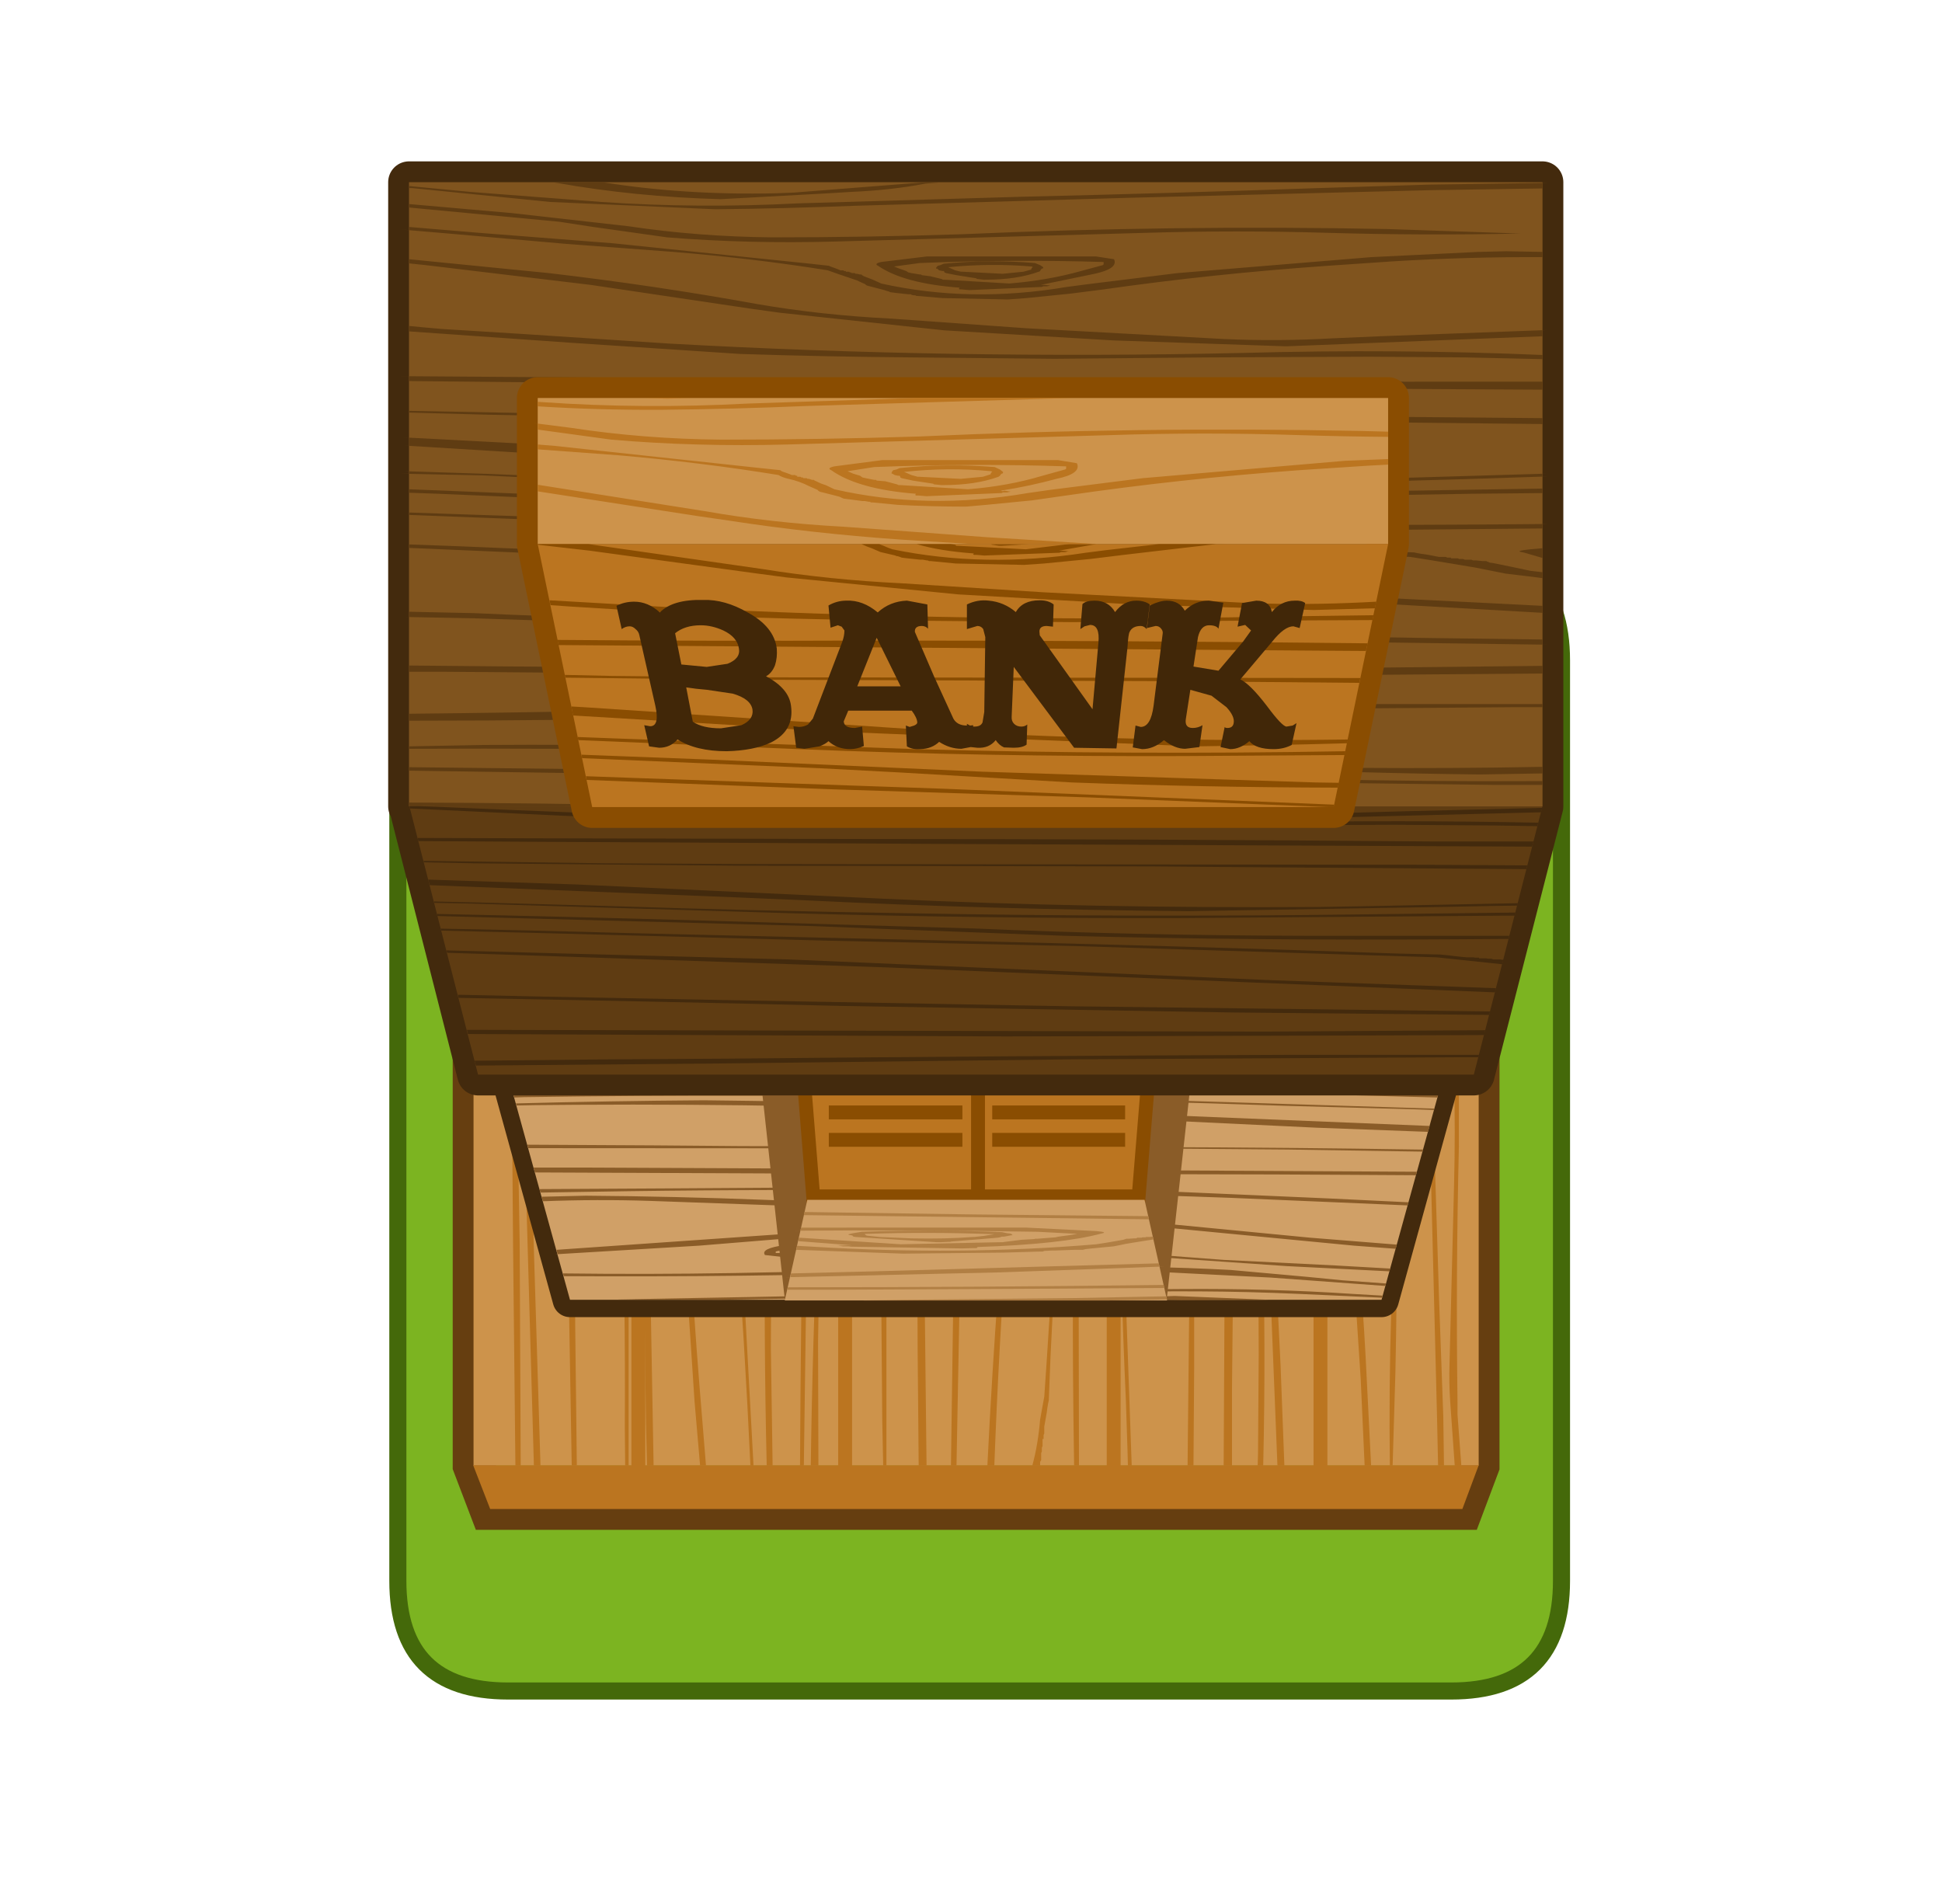<?xml version="1.0" encoding="UTF-8" standalone="no"?>
<svg
   height="135.55px"
   width="138.25px"
   version="1.1"
   id="svg123557"
   sodipodi:docname="replicated Bank BTDB Flash.svg"
   inkscape:version="1.2 (dc2aedaf03, 2022-05-15)"
   xmlns:inkscape="http://www.inkscape.org/namespaces/inkscape"
   xmlns:sodipodi="http://sodipodi.sourceforge.net/DTD/sodipodi-0.dtd"
   xmlns="http://www.w3.org/2000/svg"
   xmlns:svg="http://www.w3.org/2000/svg">
  <defs
     id="defs123561" />
  <sodipodi:namedview
     id="namedview123559"
     pagecolor="#ffffff"
     bordercolor="#000000"
     borderopacity="0.25"
     inkscape:showpageshadow="2"
     inkscape:pageopacity="0.0"
     inkscape:pagecheckerboard="0"
     inkscape:deskcolor="#d1d1d1"
     showgrid="false"
     inkscape:zoom="3.0874215"
     inkscape:cx="70.609082"
     inkscape:cy="63.807289"
     inkscape:window-width="1920"
     inkscape:window-height="1017"
     inkscape:window-x="-8"
     inkscape:window-y="-8"
     inkscape:window-maximized="1"
     inkscape:current-layer="svg123557" />
  <g
     transform="matrix(0.608,0,0,0.608,69.94,75.538)"
     id="g123555">
    <path
       d="m 25.65,17.95 q -2.15,0 -3.7,-0.7 -1.55,-0.7 -1.55,-1.7 0,-1 1.55,-1.7 1.55,-0.7 3.7,-0.7 2.15,0 3.7,0.7 1.55,0.7 1.55,1.7 0,1 -1.55,1.7 -1.55,0.7 -3.7,0.7 m -65.25,5.1 q 0,-1.6 2.5,-2.75 2.5,-1.15 6,-1.15 3.5,0 6,1.15 2.5,1.15 2.5,2.75 0,1.6 -2.5,2.75 -2.5,1.15 -6,1.15 -3.5,0 -6,-1.15 -2.5,-1.15 -2.5,-2.75"
       fill="#432a0d"
       fill-rule="evenodd"
       stroke="none"
       id="path123543" />
    <path
       d="m 25.65,17.95 q -2.15,0 -3.7,-0.7 -1.55,-0.7 -1.55,-1.7 0,-1 1.55,-1.7 1.55,-0.7 3.7,-0.7 2.15,0 3.7,0.7 1.55,0.7 1.55,1.7 0,1 -1.55,1.7 -1.55,0.7 -3.7,0.7 m -65.25,5.1 q 0,-1.6 2.5,-2.75 2.5,-1.15 6,-1.15 3.5,0 6,1.15 2.5,1.15 2.5,2.75 0,1.6 -2.5,2.75 -2.5,1.15 -6,1.15 -3.5,0 -6,-1.15 -2.5,-1.15 -2.5,-2.75 z"
       fill="none"
       stroke="#694112"
       stroke-linecap="round"
       stroke-linejoin="round"
       stroke-width="2"
       id="path123545" />
    <path
       d="m 29.15,18.7 q -1.55,0.7 -3.7,0.7 -2.15,0 -3.7,-0.7 Q 20.2,18 20.2,17 q 0,-1 1.55,-1.7 1.55,-0.7 3.7,-0.7 2.15,0 3.7,0.7 1.55,0.7 1.55,1.7 0,1 -1.55,1.7 m -54.45,8.55 q -2.5,1.15 -6,1.15 -3.5,0 -6,-1.15 -2.5,-1.15 -2.5,-2.75 0,-1.6 2.5,-2.75 2.5,-1.15 6,-1.15 3.5,0 6,1.15 2.5,1.15 2.5,2.75 0,1.6 -2.5,2.75"
       fill="#432a0d"
       fill-rule="evenodd"
       stroke="none"
       id="path123547" />
    <path
       d="m 29.15,18.7 q -1.55,0.7 -3.7,0.7 -2.15,0 -3.7,-0.7 Q 20.2,18 20.2,17 q 0,-1 1.55,-1.7 1.55,-0.7 3.7,-0.7 2.15,0 3.7,0.7 1.55,0.7 1.55,1.7 0,1 -1.55,1.7 m -54.45,8.55 q -2.5,1.15 -6,1.15 -3.5,0 -6,-1.15 -2.5,-1.15 -2.5,-2.75 0,-1.6 2.5,-2.75 2.5,-1.15 6,-1.15 3.5,0 6,1.15 2.5,1.15 2.5,2.75 0,1.6 -2.5,2.75 z"
       fill="none"
       stroke="#694112"
       stroke-linecap="round"
       stroke-linejoin="round"
       stroke-width="2"
       id="path123549" />
    <path
       d="m -68.45,-46.9 q 0,-12.9 12.9,-12.9 H 54.9 q 12.9,0 12.9,12.9 V 60.85 q 0,12.9 -12.9,12.9 H -55.55 q -12.9,0 -12.9,-12.9 V -46.9"
       fill="#7cb421"
       fill-rule="evenodd"
       stroke="none"
       id="path123551" />
    <path
       d="M -68.45,-46.9 V 60.85 q 0,12.9 12.9,12.9 H 54.9 q 12.9,0 12.9,-12.9 V -46.9 q 0,-12.9 -12.9,-12.9 H -55.55 q -12.9,0 -12.9,12.9 z"
       fill="none"
       stroke="#44690a"
       stroke-linecap="round"
       stroke-linejoin="round"
       stroke-width="2"
       id="path123553" />
  </g>
  <g
     transform="matrix(0.494,0,0,0.494,69.476,54.663)"
     id="g123089">
    <path
       d="M 72.45,100.55 70.1,106.8 H -70 l -2.4,-6.3 V 44.75 H 72.45 Z"
       fill="none"
       stroke="#663e10"
       stroke-linecap="square"
       stroke-linejoin="miter-clip"
       stroke-miterlimit="3"
       stroke-width="6"
       id="path123031" />
    <path
       d="M 72.45,100.55 H -72.4 V 44.75 H 72.45 v 55.8"
       fill="#cd934b"
       fill-rule="evenodd"
       stroke="none"
       id="path123033" />
    <path
       d="m 43.25,46 0.1,-1.25 h 1.05 q -0.55,8.9 -0.95,17.9 -0.35,8 0.1,16.3 l 0.35,7.1 0.55,14.5 h -1 L 42.3,71.9 Q 42.45,58.8 43.25,46 m 9.05,-1.25 1.35,10.85 q 1.7,14.3 2.5,29.1 l 0.8,15.85 h -0.9 v 0.75 L 55.45,88.1 54.8,78.15 q -1.25,-17.1 -3.6,-33.4 h 1.1 m 8.1,0 q 0.5,21.15 0.05,42.35 l -0.4,13.45 h -0.4 q -0.15,-11.1 0.2,-22.3 0.45,-13.8 0,-27.4 l -0.15,-6.1 h 0.7 m -4.2,0 -0.4,1.35 Q 54.7,46.6 54,44.75 h 2.2 m 9.55,0 1,32.05 0.6,16.65 0.1,7.1 H 66.6 l -0.15,-6.9 -1.15,-45.4 -0.1,-3.5 h 0.55 m 3.85,0 v 9.75 q -0.45,18.45 -0.2,36.9 v 1.8 l 0.55,7.35 H 69 L 68.35,91.4 q -0.2,-2.85 -0.1,-5.65 l 0.65,-25.6 q 0.2,-7.75 0,-15.4 h 0.7 m -64.15,0 H 6.3 L 4.5,66.95 Q 3.3,83.2 2.65,100.55 h -1 Q 2.3,87.35 3.25,74.5 l 0.7,-9.95 1.6,-21.5 -0.1,1.7 m 7.3,0 -2,40.05 -0.25,6.35 -0.1,0.45 -0.1,0.6 -0.1,0.75 -0.25,1.4 -0.1,0.55 v 1 l -0.1,0.25 V 96.7 H 9.6 v 1.05 l -0.1,0.2 v 0.55 l -0.1,0.25 v 1 L 9.25,100 v 0.45 0.1 h -1.1 v -0.1 q 0.8,-2.95 1.1,-6.55 l 0.6,-3.3 q 1.55,-21.95 2.4,-45.85 h 0.5 m 2.65,0 q -0.5,13.4 -0.6,27.4 l 0.05,28.4 h -0.7 l -0.1,-7.1 q -0.3,-25 0.5,-48.7 h 0.85 m 4.2,0 q -0.15,17.9 0.3,36.1 l 0.35,19.7 H 19.6 l -0.05,-0.8 Q 19.1,76.45 19,53 v -8.25 h 0.6 m 17.75,0 -0.45,44.85 v 1.55 9.4 H 35.7 L 35.85,71.9 36.1,44.75 h 1.25 m -5.85,0 -0.05,34.05 v 7.6 l -0.1,14.15 H 30.5 L 30.9,61.85 31,49.5 31.05,44.75 h 0.45 m -9.7,0 Q 21.45,58.7 21.6,73.3 l 0.1,6 0.75,21.25 H 21.9 L 21.85,98.5 21.6,90.95 q -0.8,-17.65 -1,-36.1 l 0.2,-10.1 h 1 m -55.75,3.75 -1,-3.75 h 1.85 l -0.3,2.6 q -0.25,2.6 -0.55,1.15 m -3.85,-2.15 -0.15,-0.7 -0.1,-0.65 v -0.25 h 1 l 0.25,2.6 0.55,2.85 0.7,3.05 0.1,0.45 0.1,0.2 v 0.6 q 0.15,0.45 0.15,1 v 0.55 l 0.1,0.25 v 0.9 l 0.1,0.25 V 58 l 0.15,0.2 v 1.05 h 0.1 v 0.55 l 0.1,0.25 v 1 l 0.1,0.45 0.25,1.6 0.1,0.65 0.1,0.45 0.15,0.6 0.3,6.35 1.6,29.4 h -0.45 q -0.85,-18.25 -2.15,-35.3 l -0.55,-3.2 q -0.35,-3.6 -1.15,-6.55 l -0.35,-1.8 -0.2,-1 q -0.25,-0.25 -0.35,-1.6 l -0.55,-4.75 m 78.45,52.5 0.1,-14.35 -0.1,-24.15 -0.2,-15.6 h 0.6 L 41.3,65.7 q 0.5,17.6 0.1,34.85 h -0.8 l 0.05,-1.7 m -62.15,-54.1 -1.15,31.8 -0.1,6.1 0.05,17.9 h -1.1 q 0.25,-18.1 1.05,-35.55 l 0.2,-7.55 0.45,-12.7 h 0.6 m -2.45,0 -0.5,30.45 -0.35,25.35 h -0.55 q 0.1,-22.25 0.55,-44.25 l 0.15,-11.55 h 0.7 m -5.45,0 -0.15,38.95 0.25,16.85 h -0.85 q -0.45,-18.6 -0.2,-38.05 l 0.25,-17.75 h 0.7 m 16.3,0 0.2,24.8 v 7.6 23.4 h -0.45 v 0.75 L -13.5,94 -13.9,44.75 h 0.8 m 11.35,0 -1.05,55.8 H -3.6 L -3.05,61.4 -2.7,44.75 h 0.95 m -5.75,0 V 64.8 66.25 L -7.1,102 v -1.45 H -8.25 L -8.4,83.9 -8.55,44.75 h 1.05 m -58.65,0 0.4,23.65 0.15,32.15 h -0.75 V 102 L -66.7,69.1 -66.9,44.75 h 0.75 m 2.35,0 0.05,19 v 4.1 l 1,32.7 h -0.95 l -1.05,-36.8 Q -65,57.45 -64.85,51.1 l 0.1,-6.35 h 0.95 m 5.4,0 0.45,21.3 0.2,13.35 v 0.8 l 0.25,21.45 -0.05,-1.1 h -0.7 L -58.75,71.6 -59,57.45 l -0.1,-0.7 -0.15,-12 h 0.85 m 10.95,0 1,55.8 h -0.95 l -0.15,-6.1 -0.65,-49.7 h 0.75 m 5.2,0 q 0.7,23 2.4,44.15 l 0.95,11.65 h -0.85 l -0.8,-9.25 -0.65,-9.85 q -1.3,-18 -2.15,-36.7 h 1.1 m -8.3,0 0.3,13.7 0.2,18.1 v 24 h -0.5 L -50.6,95 q 0.1,-18.1 -0.45,-36 L -51.4,44.75 h 0.85"
       fill="#bb7520"
       fill-rule="evenodd"
       stroke="none"
       id="path123035" />
    <path
       d="m 19.85,30.9 v 72.8 m 29.8,-73.55 v 73.55 m -98.3,-70.25 v 70.25 m 29.8,-74.65 v 74.65"
       fill="none"
       stroke="#bb7520"
       stroke-linecap="square"
       stroke-linejoin="miter-clip"
       stroke-miterlimit="3"
       stroke-width="2"
       id="path123037" />
    <path
       d="M -76,13.3 H 75.95 L 58.45,76.65 H -58.5 Z"
       fill="none"
       stroke="#432a0d"
       stroke-linecap="round"
       stroke-linejoin="round"
       stroke-width="5"
       id="path123039" />
    <path
       d="M -76,13.3 H 75.95 L 58.45,76.65 H -58.5 L -76,13.3"
       fill="#d0a067"
       fill-rule="evenodd"
       stroke="none"
       id="path123041" />
    <path
       d="m 73.95,20.5 -59.1,-0.45 -74.35,-0.7 -14.85,-0.15 -0.1,-0.35 -1.3,-0.05 q 17.65,0.1 35.15,0.35 l 91.35,0.75 23.3,0.25 -0.1,0.35 M 74.9,17.05 Q 35.05,16.95 -4.85,16.4 -36.5,16.05 -68,16.1 l -8.2,0.1 1,-0.05 -0.15,-0.5 Q -61.3,15.5 -46.8,15.6 L 56.3,16.55 75,16.7 74.9,17.05 M 73.4,22.6 64.35,22.65 36.8,22.6 -3,21.85 -60.85,20.5 l -6.1,-0.1 h -7.1 l -0.1,-0.5 24.85,0.5 7.55,0.15 24.8,0.8 5.65,0.15 12.35,0.15 29.75,0.5 42.65,0.15 -0.05,0.3 M 42.35,13.7 v -0.15 -0.1 l -0.2,-0.05 -1.2,-0.1 h 4.8 q 0.9,0.3 0.25,0.65 l -6.25,0.3 H -16.4 L -31.65,13.7 q -2.6,-0.15 -1.15,-0.4 h 6.05 l 7.9,0.3 q 31.2,0.35 61.2,0.1 M 72.5,25.8 44.2,26 l -17,0.1 -81.05,0.55 h -7.6 -10.85 L -72.4,26.3 -22.5,26 29,25.35 q 21.65,-0.3 43.7,-0.25 l -0.2,0.7 m -1.25,4.6 Q 11,30.05 -49.1,30.1 h -1.45 l -20.75,0.15 -0.2,-0.7 h 3.3 q 27.35,-0.15 55.45,-0.15 l 82.65,0.4 h 1.5 l -0.15,0.6 m -1.45,5.25 -4.1,-0.1 -4.75,-0.15 -6.6,-0.15 -26.25,-0.5 -50,-0.9 -48.55,-0.6 -0.15,-0.6 h -1.3 l 26.2,0.25 q 28.4,0.35 56.7,1 l 54.7,1.15 4.25,0.1 -0.15,0.5 m -1.15,6.5 -50.05,-1.35 -69.85,-3.1 -18.2,-0.7 -0.15,-0.55 10.8,0.45 9.95,0.45 53.3,2.2 55.15,1.95 8.5,0.25 -0.1,0.35 0.65,0.05 M 67.15,45.3 41.8,44.65 -2.7,43.6 l -65.45,-1.9 -0.05,-0.3 44.6,1.35 36.45,0.75 39.5,1.1 14.85,0.4 -0.05,0.3 M 66,49.3 63.1,49.2 44.65,48.7 q -21.3,-0.75 -43.5,-1.1 -32.6,-0.65 -66.3,-0.15 l -1.4,0.05 -0.1,-0.45 29.35,-0.15 Q -9,46.8 18.05,47.6 l 46.4,1.45 1.6,0.05 L 66,49.3 M 66.5,47.5 30.95,46.55 -8.45,45.3 q -23,-1 -48,-1.05 h -11 L -67.6,43.7 q 23.75,-0.05 46.25,0.55 l 25,1 11.35,0.4 51.6,1.5 -0.1,0.35 M 22.2,13.3 21.45,13.4 19.6,13.6 Q 4.35,13.95 -11.05,13.55 l -1,-0.15 -0.7,-0.1 h 7.5 q 10.95,0.25 21.8,0 H 22.2 M 6.95,67.75 7.4,67.9 l 0.8,0.2 2.95,0.65 1.45,0.4 23.1,1.75 16.05,0.8 7.95,0.45 -0.1,0.4 L 44.85,71.8 15.2,69.75 12.35,69.55 12.15,69.5 11.9,69.4 11.6,69.35 10.9,69.2 10.7,69.15 h -0.5 l -0.1,-0.1 H 9.9 V 69 H 9.45 L 9.3,68.9 H 9.1 L 9,68.85 H 8.55 L 8.4,68.75 H 8.2 L 7.75,68.7 H 7.5 L 7.4,68.6 7.15,68.55 5.8,68.2 4.55,67.85 Q -8.8,65.9 -23.3,67.5 l -3.15,0.25 -13.45,1.1 -20.8,1.25 0.4,-0.05 -0.15,-0.6 31.6,-2.2 4.9,-0.4 6.65,-0.45 2.85,-0.15 q 5.1,0 9.85,0.15 l 3.6,0.2 h 0.25 l 0.2,0.1 h 0.15 l 0.55,0.05 H 0.5 l 1.9,0.15 0.8,0.05 0.25,0.1 0.3,0.05 0.35,0.1 2.15,0.35 0.7,0.2 m -5.1,1.5 -1,-0.2 L 0.5,68.9 0.05,68.85 -1.2,68.7 h -0.25 l -0.1,-0.1 -1.25,-0.05 -1.7,-0.3 -0.2,-0.05 h -0.25 l -9.75,-0.35 -10.75,1.2 -3.25,0.6 -0.15,0.05 v 0.05 0.15 q 13.6,0.3 27.65,-0.05 L 2.65,69.5 1.85,69.25 m 2.7,0.65 -6.9,0.6 H -27.7 l -2.7,-0.3 q -0.7,-0.95 2.95,-1.45 l 8,-1.05 h -0.45 l -1,-0.1 h 0.1 l 0.45,-0.05 h 0.6 l 0.2,-0.05 h 0.1 l 10.75,-0.3 1.15,0.05 h 0.35 l 0.1,0.1 -0.1,0.05 q 8.35,0.45 12.2,2.15 0.7,0.2 -0.45,0.35 m 7.95,6.75 16.15,-0.55 13.6,0.55 -13.1,0.05 h 0.7 Q 25.2,76.6 20.4,76.65 H 19.8 12.5 M 23.25,65.85 3.2,64.4 -17.3,63.45 -46.95,62.4 q -7.6,-0.25 -15.45,0.05 l -0.2,-0.65 6.4,-0.15 q 13.1,0.1 25.9,0.6 l 25.35,1 24.8,1.7 4.5,0.45 23.8,2.3 12.5,1 -0.15,0.6 -6,-0.45 -31.25,-3 m 6.2,9.25 q 12.8,-0.1 24.8,0.7 l 4.35,0.25 -0.05,0.3 -12,-0.55 Q 32.05,75.15 17,75.65 l -33.5,0.65 -20.35,0.35 -15.05,-0.05 19.35,-0.35 41.1,-0.8 q 10.5,-0.3 20.9,-0.35 m 7.25,-2.75 11.1,1 5.1,0.5 6.2,0.45 -0.1,0.35 0.6,0.05 -17.1,-1.25 -21.65,-1.1 q -14.15,0 -28.4,0.3 -25.9,0.75 -51.85,0.6 l -0.1,-0.4 Q -47.25,73 -35.15,72.8 l 46.5,-0.9 Q 24.5,71.7 36.7,72.35 M 64.35,55.3 44.95,55 25.85,54.85 -63.1,54.8 h -1.4 l -0.15,-0.5 18.5,0.1 12.35,0.1 59.4,0.15 Q 44.95,54.7 63.9,55 h 0.55 l -0.1,0.3 m 0.8,-2.85 -16.1,-0.6 -44.15,-2.1 q -29.55,-1.4 -62.5,-1.2 l -6,0.05 -2.6,0.05 -0.1,-0.3 q 13.35,-0.35 27.15,-0.45 28.55,0.3 54.9,1.55 L 26.3,50 65.4,51.6 65.15,52.45 M 63.4,58.7 54.8,58.65 Q 31.5,58.5 7.4,58.6 l -70.95,-0.3 -0.2,-0.7 h 7.55 l 54.3,0.25 57.05,0.3 8.4,0.05 -0.15,0.5 M 62.2,63.05 58.8,62.9 36.5,61.95 Q -6.4,60.4 -50,61 l -12.75,0.2 -0.15,-0.5 18.25,-0.1 23.2,-0.15 21.35,0.15 q 13.05,0.05 25.85,0.35 l 25.2,1.1 11.4,0.55 -0.15,0.45 M -49.1,13.3 l -6.35,0.25 -20.25,0.75 -0.1,-0.35 17.25,-0.65 h 9.45 m 30.9,56.1 0.15,0.1 q 6.2,0.35 12.55,-0.1 L -6.55,69.15 -7.45,69 h -0.2 l -6,-0.25 -3.2,0.25 -1.1,0.2 -0.1,0.15 -0.15,0.05 m -1.55,-0.05 0.2,-0.1 0.1,-0.05 0.15,-0.15 0.2,-0.05 7.95,-0.8 h 0.3 l 0.95,0.05 h 0.1 l 0.1,0.1 2.95,0.25 1.6,0.25 0.2,0.05 V 69 l 0.1,0.05 h 0.25 l 0.45,0.1 0.35,0.1 h 0.1 v 0.1 l -0.1,0.15 -0.15,0.05 -0.45,0.1 -0.45,0.1 q -6.75,0.45 -13.7,0.1 l -0.75,-0.2 -0.45,-0.25 v -0.05"
       fill="#8a5c28"
       fill-rule="evenodd"
       stroke="none"
       id="path123043" />
    <path
       d="m -31.1,44.05 h 62.2 l -3.6,32.5 h -55.05 l -3.55,-32.5"
       fill="#8a5c28"
       fill-rule="evenodd"
       stroke="none"
       id="path123045" />
    <path
       d="m 23.45,61.75 h -46.9 l -2,-25 H 25.5 l -2.05,25"
       fill="#bb7520"
       fill-rule="evenodd"
       stroke="none"
       id="path123047" />
    <path
       d="m 23.45,61.75 h -46.9 l -2,-25 H 25.5 Z"
       fill="none"
       stroke="#8a4d01"
       stroke-linecap="square"
       stroke-linejoin="miter-clip"
       stroke-miterlimit="3"
       stroke-width="2"
       id="path123049" />
    <path
       d="M 0.3,36.9 V 61.25"
       fill="none"
       stroke="#8a4d01"
       stroke-linecap="square"
       stroke-linejoin="miter-clip"
       stroke-miterlimit="3"
       stroke-width="2"
       id="path123051" />
    <path
       d="M 81.65,-84.4 V 5.55 L 71.75,44.2 H -71.75 L -81.6,5.55 h -0.1 V -84.4 Z"
       fill="none"
       stroke="#432a0d"
       stroke-linecap="round"
       stroke-linejoin="round"
       stroke-width="6"
       id="path123053" />
    <path
       d="m 27.55,76.75 h -55.1 l 3.25,-14.5 h 48.6 l 3.25,14.5"
       fill="#d0a067"
       fill-rule="evenodd"
       stroke="none"
       id="path123055" />
    <path
       d="m 81.65,5.5 -9.9,38.7 h -143.5 l -9.9,-38.7 h 163.3"
       fill="#5f3c12"
       fill-rule="evenodd"
       stroke="none"
       id="path123057" />
    <path
       d="M 81.65,-84.4 V 5.55 H -81.7 V -84.4 H 81.65"
       fill="#80541e"
       fill-rule="evenodd"
       stroke="none"
       id="path123059" />
    <path
       d="m 76.4,-74.45 5.25,0.1 v 0.75 Q 70.95,-73.65 60.2,-73 l -9.55,0.65 q -16.5,1.15 -32.25,3.4 l -4.7,0.6 -6.4,0.65 -2.7,0.2 -9.45,-0.2 -3.5,-0.3 h -0.2 l -0.2,-0.1 H -8.9 q -0.3,0 -0.5,-0.15 h -0.35 l -1.85,-0.2 -0.75,-0.1 -0.2,-0.1 -0.35,-0.1 -0.3,-0.1 -2.1,-0.55 q -0.55,-0.1 -0.65,-0.3 l -0.45,-0.2 -0.75,-0.35 -2.8,-0.95 -1.4,-0.5 q -10.55,-1.7 -22.2,-2.65 L -58.95,-75.5 -76,-77 l -7.05,-0.6 1.35,0.1 v -0.45 l 10.15,0.85 19.2,1.5 28.5,2.95 2.7,0.3 q 0.1,0.1 0.2,0.1 l 0.25,0.1 0.3,0.1 0.65,0.25 0.2,0.1 h 0.45 l 0.1,0.1 h 0.25 v 0.1 h 0.4 q 0.15,0 0.15,0.1 h 0.2 l 0.1,0.1 h 0.45 l 0.1,0.1 h 0.2 l 0.45,0.1 h 0.2 l 0.1,0.1 0.25,0.15 1.3,0.5 1.2,0.55 q 12.8,2.85 26.7,0.5 l 3.05,-0.4 12.95,-1.6 27.9,-2.3 15.35,-0.75 4.1,-0.1 m -25,12.55 6.85,-0.3 24.2,-0.9 -0.8,0.05 v 0.85 l -36.95,1.45 -24.9,-0.85 -24.35,-1.45 -23.8,-2.55 -4.3,-0.6 -22.85,-3.4 -23.8,-2.85 -2.4,-0.25 v -0.6 l 20.15,2 q 15.4,1.8 29.95,4.45 9.25,1.6 19.25,2.1 l 19.65,1.4 28.45,1.55 q 7.75,0.35 15.65,-0.1 m 7.2,11.3 23.05,0.2 v 0.85 l -46.65,-0.5 -11.85,-0.1 -57,-0.25 q -18.6,-0.1 -36.75,-0.5 l -11.1,-0.3 v -0.25 l 29.25,0.55 18.35,0.2 85.4,0.1 h 7.3 m 4.55,-5.05 h 18.5 v 1.15 l -36.95,-0.2 -52.15,-0.45 -54.75,-0.4 -20.15,-0.2 h 0.65 v -0.7 h -1.35 l 21.15,0.15 q 22.4,0.2 45.5,0.1 38.8,0 78.05,0.55 h 1.5 M 50.75,-77.1 q -13.25,-0.4 -26.3,0 l -44.65,1.25 q -12.6,0.35 -24.3,-0.6 l -10.65,-1.5 -4.9,-0.75 -21.65,-2.05 v -0.5 l 14.8,1.3 16.85,1.9 q 10,1.5 20.75,1.6 13.6,0 27.25,-0.45 30.65,-1.35 61.3,-0.75 l 19.2,0.65 q -13.8,0.3 -27.7,-0.1 m 19.8,17.95 -13.8,-0.1 -23.15,0.1 -22.25,0.2 -20.55,-0.2 q -12.5,-0.1 -24.8,-0.5 l -24.2,-1.6 -23.5,-1.65 v -0.75 l -0.15,-0.05 2.05,0.2 2.8,0.25 11.3,0.7 21.4,1.4 q 41.2,2.3 83,1.35 21.8,-0.6 42.95,0.3 v 0.6 l -11.1,-0.25 m -5.25,-24.9 17.15,-0.25 -0.8,0.05 v 0.75 l -16.1,0.25 -43.55,1.1 -39.45,1.15 q -10.1,0.4 -20.1,0.5 l -23.8,-1.05 -19.9,-2 h -0.45 v -0.3 l 1,0.1 7.85,0.75 18.9,1.45 q 13.9,0.95 28.35,0.2 L 6.55,-82.3 q 21.5,-0.5 42.8,-1.25 l 15.95,-0.5 m -46.9,11.4 v -0.25 q -13.05,-0.4 -26.5,0.15 l -3.7,0.5 0.75,0.3 1,0.35 0.3,0.2 0.45,0.1 1.2,0.2 h 0.2 l 0.1,0.1 1.2,0.15 1.65,0.4 0.2,0.1 h 0.2 l 9.35,0.55 q 5.55,-0.45 10.35,-1.8 l 3.15,-0.85 0.1,-0.1 v -0.1 m -1.3,1.45 -7.75,1.6 H 9.8 l 1,0.1 h -0.1 l -0.45,0.1 H 9.7 l -0.2,0.1 H 9.35 l -10.3,0.45 -1.1,-0.1 h -0.3 l -0.1,-0.1 0.1,-0.15 q -8.05,-0.6 -11.75,-3.15 -0.65,-0.3 0.45,-0.55 l 6.6,-0.8 H 17.3 l 2.6,0.4 q 0.65,1.35 -2.8,2.1 M 8.05,-72.25 Q 2.1,-72.75 -4,-72.15 l 1,0.45 0.85,0.2 h 0.2 l 5.8,0.3 3,-0.3 1.1,-0.3 0.1,-0.25 0.15,-0.1 -0.15,-0.1 m 1,0.75 q -3.15,1.15 -7.6,1.15 H 1.1 l -0.85,-0.1 h -0.1 l -0.1,-0.1 -2.85,-0.45 -1.5,-0.3 -0.25,-0.1 v -0.1 l -0.1,-0.1 h -0.2 l -0.45,-0.1 -0.3,-0.25 h -0.15 v -0.1 l 0.15,-0.2 0.1,-0.1 0.4,-0.1 0.45,-0.2 Q 1.9,-73.3 8.5,-72.75 l 0.75,0.3 0.45,0.3 v 0.1 q 0,0.1 -0.2,0.1 l -0.15,0.15 -0.1,0.2 q -0.1,0.1 -0.2,0.1 m 28.8,57.25 h 1.4 l 42.4,-0.45 v 1.1 l -25.45,0.2 -53.25,0.2 -79.3,-0.65 h -5.35 v -0.9 q 59.8,0.6 119.55,0.5 M 30.8,-0.2 7,-1.35 1.55,-1.6 -10.3,-1.8 -38.85,-2.55 q -21.1,-0.3 -42.85,-0.2 V -3.1 L -71,-3.3 q 13.55,-0.1 26.4,0.15 l 38.2,1.05 55.55,2 L 55,0 Q 68.7,0.1 81.65,-0.15 V 0.8 L 72.6,0.95 Q 55,0.75 38.05,0 L 30.8,-0.2 M 62.95,-41.4 Q 46,-40.65 28.3,-40.45 l -52.7,-2.35 -10.1,-0.7 -47.85,-2.95 0.65,0.05 v -1.2 l -1.2,-0.05 26.55,1.4 42.35,3.05 q 28.35,2.1 60,1.8 l 5.75,-0.1 30.5,-0.9 h -0.6 v 0.45 l 0.8,-0.05 -12.25,0.4 -7.25,0.2 m 0.65,10.45 0.55,0.1 0.75,0.1 1.3,0.25 0.55,0.1 h 0.95 l 0.25,0.1 h 0.5 v 0.1 h 1 l 0.2,0.1 h 0.55 l 0.25,0.1 h 0.95 l 0.25,0.1 h 0.4 l 1,0.1 h 0.55 q 0,0.1 0.2,0.1 0.2,0.15 0.55,0.15 l 2.95,0.6 2.6,0.55 1.75,0.2 v 0.85 H 81.6 l -0.75,-0.1 -4.55,-0.55 -1.5,-0.3 -1,-0.2 -1.75,-0.35 -6.3,-1.05 -3.15,-0.5 -49.2,-2.45 -35,-1.15 -37.9,-1.6 -22.2,-0.85 v -0.35 l 32.3,1.1 42.7,1.6 63.75,2.85 6.1,0.2 0.45,0.1 m 16.3,-0.55 2.25,-0.2 -0.5,0.05 v 1.4 l -2.75,-0.8 q -1.5,-0.2 1,-0.45 m -32.7,7.2 -9.6,-0.65 -51.15,-3.25 -52.9,-2.85 -15.25,-0.65 v -0.5 l 5.55,0.2 49,2 67.05,4.55 41.75,2.1 v 1 l 0.8,0.05 -35.25,-2 m -4.8,15.1 h 7.3 31.95 v 0.45 H 77.7 l -11.85,0.1 -53.55,0.4 -49.45,0.95 q -22.05,0.5 -44.55,0.5 v -1 q 15.05,-0.15 30,-0.45 l 16.3,-0.1 Q 3.3,-9 42.4,-9.2 M 26.55,-38.95 q -27.15,0.1 -53.15,-1.1 l -44.55,-2.1 -11.9,-0.25 h 1.35 v -0.3 l -0.5,-0.05 12.35,0.4 17.75,0.75 41.7,1.55 q 31.3,0.95 63.65,0.25 l 28.4,-0.45 v 0.65 l -10.25,0.1 q -22.35,0.4 -44.85,0.55 m -15.35,3.9 -24,-1.5 -10.85,-0.65 -53.8,-2.3 -4.25,-0.15 v -0.5 l 42.75,1.7 37.8,1.8 46.05,1.6 q 18.85,0.1 37.55,-0.1 l -0.8,0.05 v 0.6 L 65.3,-34.35 Q 37.4,-34 11.2,-35.05 m 70.45,17.3 h 0.8 L 34.6,-18.4 q -27.3,-0.5 -54.45,-1.45 l -52.5,-1.7 -10,-0.2 h 0.65 v -0.75 l 9.35,0.2 4.6,0.2 6.3,0.25 25.2,0.75 48,1.35 q 34.85,0.85 69.9,1.25 v 0.75 m 0,20.2 h -7.3 L 29.7,1.9 -58,0.75 -81.7,0.4 v -0.5 l 58.15,0.65 q 35.85,0.4 71.4,1.05 17,0.4 33.8,0.3 v 0.55 m -86.4,-86.85 -2.5,0.2 q -4.9,0.95 -10.75,1.2 l -3.25,0.2 -15.55,0.85 q -12.4,-0.35 -23.6,-2.35 l -0.7,-0.1 h 7.25 q 11.85,1.9 25,1.6 l 2.6,-0.1 19.05,-1.5 h 2.45 M -67.6,5.65 -81.7,5.5 V 5 q 18.45,0.05 36.9,0.45 L -69,5.6 l 1.4,0.05"
       fill="#5f3c12"
       fill-rule="evenodd"
       stroke="none"
       id="path123061" />
    <path
       d="M 81.6,5.8 81.45,6.4 47.7,7.25 Q 34.6,7.15 21.8,6.65 L -3.55,5.7 -7.8,5.5 H 8.8 l 29.65,1.05 q 8,0.2 16.3,-0.1 L 61.85,6.25 82.2,5.75 81.6,5.8 M 80.9,8.4 74.65,8.3 60.3,8.2 36.15,8.3 12.95,8.4 -8.4,8.3 -34.25,7.95 -59.45,6.9 -81.55,5.85 -81.65,5.5 h 1.4 l 1.2,0.05 11.75,0.5 22.3,0.9 Q -2.1,8.5 41.5,7.85 61.5,7.5 81.05,7.9 L 80.9,8.4 M 80.15,11.35 47.7,11.2 -6.6,10.95 l -57.05,-0.3 -16.7,-0.1 -0.1,-0.45 17.15,0.05 47.4,0.1 q 40.4,0 81.3,0.35 h 1.55 13.4 l -0.2,0.75 m -1.9,12.85 -1.4,0.05 -0.1,0.4 -7.5,0.05 q -29.1,0.2 -56.4,-0.5 l -25,-0.95 -11.35,-0.45 -54.1,-1.45 -0.05,-0.3 q 19.2,0.4 38.2,0.95 l 39.4,1.15 q 23,1 48,1.05 h 30.3 m 1.2,-10.15 -0.1,0.55 H 80.4 L 37.65,14.3 25.3,14.2 -34.1,14.1 -72.4,13.75 -80.2,13.6 h 0.65 l -0.05,-0.2 26.15,0.35 19.1,0.1 88.95,0.1 h 7.6 l 17.25,0.1 m -1.8,7.25 h -2.1 L 28.8,21.65 Q 0.5,21.7 -26.55,20.95 l -46.4,-1.4 -5.1,-0.1 -0.05,-0.2 6.5,0.15 18.45,0.5 q 21.3,0.7 43.5,1.05 32.6,0.6 66.3,0.15 l 21.1,-0.25 -0.1,0.45 m 0.35,-1.45 -3.7,0.05 -7.55,0.15 -36.1,0.6 Q 2.1,20.4 -24.25,19.1 l -10.55,-0.45 -43.9,-1.75 -0.25,-0.8 21.4,0.7 44.15,2.05 q 29.55,1.4 62.5,1.2 l 6,-0.1 23,-0.45 -0.1,0.35 m -32.65,21.5 h 7.6 19.55 L 72.4,41.7 H 69.8 L 14,42 l -51.5,0.6 -34.55,0.3 -0.2,-0.7 19.55,-0.2 17,-0.1 Q 4.6,41.5 45.35,41.35 M 40.6,38 h 1.45 L 73.4,37.8 73.25,38.5 59.7,38.55 4.25,38.7 -73.2,38.35 -73.35,37.75 40.6,38 M 73.75,27.5 h 0.55 l 0.25,0.1 h 1 l 0.25,0.05 H 76 L 75.85,28.3 69.7,27.65 66.4,27.3 15.1,25.7 l -36.45,-0.8 -39.5,-1.05 -16.2,-0.4 -0.05,-0.25 -0.85,-0.05 q 13.85,0.25 27.65,0.65 l 44.5,1.05 q 33.8,0.75 66.4,1.9 l 6.35,0.15 0.45,0.05 0.6,0.05 0.75,0.1 1.4,0.15 0.55,0.05 h 1 l 0.25,0.05 h 0.55 v 0.1 h 1.05 l 0.2,0.05 m 1.05,4.85 -24.5,-1 -9.95,-0.4 -53.3,-2.2 -55.15,-1.85 -8.1,-0.25 -0.1,-0.35 49.2,1.3 69.85,3 32.2,1.15 -0.15,0.6 M 73.95,35.6 37.2,35.25 -19.5,34.3 q -26.95,-0.65 -54.7,-1.15 h -0.35 l -0.1,-0.45 h -0.7 1.15 l 4.75,0.1 6.6,0.15 26.25,0.5 50,0.9 60.7,0.75 -0.15,0.5"
       fill="#432a0d"
       fill-rule="evenodd"
       stroke="none"
       id="path123063" />
    <path
       d="M 59.4,-32.25 51.55,5.65 H -55.3 l -7.85,-37.9 V -53.3 H 59.4 Z"
       fill="none"
       stroke="#8a4d01"
       stroke-linecap="round"
       stroke-linejoin="round"
       stroke-width="6"
       id="path123065" />
    <path
       d="M -63.15,-53.3 H 59.4 v 21.05 H -63.15 V -53.3"
       fill="#cd934b"
       fill-rule="evenodd"
       stroke="none"
       id="path123067" />
    <path
       d="M 59.4,-32.25 51.55,5.65 H -55.3 l -7.85,-37.9 H 59.4"
       fill="#bb7520"
       fill-rule="evenodd"
       stroke="none"
       id="path123069" />
    <path
       d="m 34.6,-32.25 -13.25,1.55 -4.9,0.6 -6.65,0.65 -2.85,0.2 -9.85,-0.2 -3.6,-0.35 h -0.25 l -0.2,-0.1 H -7.1 L -7.65,-30 H -8 l -1.9,-0.2 -0.8,-0.1 -0.25,-0.1 -0.3,-0.1 q -0.25,0 -0.35,-0.1 l -2.15,-0.5 -0.7,-0.3 -0.45,-0.2 -0.8,-0.3 -0.8,-0.35 h 2.55 l 0.65,0.25 q 0.65,0.3 1.25,0.5 13.35,2.75 27.85,0.5 l 3.15,-0.4 7.5,-0.85 h 8.15 m -32.3,0.1 -0.1,-0.1 H 7.7 L 3.65,-32 H 3.35 L 2.4,-32.15 H 2.3 M 0.05,-30.7 H -0.3 l -0.1,-0.1 0.1,-0.1 q -4.9,-0.35 -8.25,-1.35 h 4.9 l 0.65,0.1 0.2,0.15 h 0.25 l 9.75,0.5 6.25,-0.75 h 3.9 l -5.4,0.95 h 0.45 l 1,0.1 h -0.1 l -0.45,0.1 h -0.6 l -0.2,0.1 h -0.1 L 1.2,-30.6 0.05,-30.7 m 26.25,18.2 -59.4,-0.2 -26.05,-0.3 -0.1,-0.4 6.8,0.15 19.1,0.2 88.75,0.1 -0.15,0.7 -16.6,-0.15 -12.35,-0.1 m -16.5,-12.8 29.65,1.55 q 8,0.3 16.3,-0.1 l 1.95,-0.1 -0.2,0.95 -8.8,0.25 -25.9,-0.8 -25.35,-1.45 -24.8,-2.45 -4.5,-0.6 -23.8,-3.25 -8.3,-0.95 0.85,0.1 -0.05,-0.1 h 7.3 l 25.1,3.6 q 9.65,1.55 20.05,2.05 l 20.5,1.3 m 27.35,4.1 -23.2,0.2 -21.35,-0.2 q -13.05,-0.1 -25.85,-0.5 l -25.2,-1.55 -2.85,-0.2 -0.15,-0.7 17.45,1 q 42.9,2.25 86.5,1.35 l 14.8,-0.2 -0.15,0.7 -20,0.1 m 19.05,4.35 -7.5,-0.05 -54.3,-0.4 -54.55,-0.4 -0.15,-0.7 -1,-0.05 q 22.8,0.2 46.4,0.1 35.45,0 71.35,0.4 l -0.25,1.1 m -2,12.75 -0.6,0.05 -0.1,0.5 q -10.8,0.3 -21.85,0.45 l -54.9,-2.25 -10.55,-0.75 -24.25,-1.45 -0.25,-1.3 1.75,0.1 44.15,2.95 q 29.55,2.05 62.5,1.75 L 54.2,-4.1 M 53.15,-1.85 29.8,-1.7 q -28.3,0.1 -55.35,-1 L -57.3,-4 l -0.1,-0.45 5.25,0.2 43.5,1.55 q 30.45,0.85 61.9,0.3 l -0.1,0.55 m -0.85,4 -0.15,0.7 Q 32.55,2.8 13.85,2.1 l -25,-1.45 -11.35,-0.6 -34.25,-1.45 -0.1,-0.5 18.4,0.7 39.4,1.75 48,1.55 3.35,0.05 m -0.75,3.5 h -0.7 L 16.1,4.25 -20.35,3.1 -57.05,1.7 h 0.95 l -0.1,-0.5 6.9,0.25 44.5,1.55 56.45,2.3 -0.1,0.35"
       fill="#8a4d01"
       fill-rule="evenodd"
       stroke="none"
       id="path123071" />
    <path
       d="m -32.9,-22.4 q 3.8,2.05 4.2,5.2 0.1,1.3 -0.25,2.4 -0.45,1.15 -1.3,1.6 3.3,1.75 3.6,4.25 0.5,3.6 -2.9,5.3 -2.45,1.15 -6.35,1.25 -4.45,0 -7.1,-1.7 -1.05,1.2 -2.65,1.2 l -1.45,-0.2 -0.7,-3.05 0.85,0.15 q 1.4,0 0.75,-2.95 l -2.3,-10.15 q -0.1,-0.55 -0.55,-0.9 -0.4,-0.4 -0.85,-0.4 -0.6,0 -1.15,0.4 l -0.75,-3.35 q 1.15,-0.6 2.55,-0.6 2,0 3.7,1.55 1.85,-1.9 6.25,-1.8 3.1,-0.1 6.4,1.8 m -3.5,2.6 q -1.65,-0.75 -3.25,-0.75 -2.3,0 -3.7,1.15 l 0.9,4.5 3.65,0.35 3,-0.45 q 1.9,-0.75 1.65,-2.2 -0.25,-1.65 -2.25,-2.6 m 2.6,13.65 q 1.8,-0.8 1.6,-2.25 -0.25,-1.55 -2.85,-2.3 l -3.7,-0.55 -1.55,-0.15 -1.45,-0.2 0.95,4.95 q 1.4,0.95 4.05,0.95 l 2.95,-0.45 m 43,-18 q 1.25,0 2,0.6 l -0.1,3.2 -0.9,-0.1 q -1.05,0 -1.05,0.8 l 0.05,0.55 7.6,10.65 0.85,-9.55 q 0.25,-2.6 -1.2,-2.6 l -0.8,0.2 -0.6,0.4 0.3,-3.6 q 0.5,-0.5 1.75,-0.5 2,0 2.95,1.65 1.25,-1.65 3.05,-1.65 1.2,0 1.95,0.55 L 24.6,-20 q -0.4,-0.45 -0.85,-0.45 -1.2,0 -1.6,0.85 -0.2,0.35 -0.3,2.15 l -1.6,14.65 -6.1,-0.1 -8.7,-11.65 -0.3,7.15 q -0.05,0.65 0.35,1.05 0.4,0.4 1.05,0.4 0.5,0 0.85,-0.3 l -0.1,2.9 Q 6.7,-2.9 5.45,-2.9 L 4.05,-2.95 Q 3.35,-3.25 2.85,-4 1.9,-2.8 0.2,-2.9 L -0.75,-3 -2.1,-2.75 q -1.65,0 -3.2,-1 -1.05,1 -2.7,1.05 -1.1,0.1 -1.95,-0.4 l -0.15,-3 0.55,0.2 0.65,-0.2 q 0.45,-0.2 0.45,-0.45 -0.05,-0.7 -0.8,-1.7 h -9.15 l -0.65,1.55 q 0.05,0.95 1.6,0.95 l 1.05,-0.2 0.25,2.8 q -1.05,0.45 -1.95,0.45 -1.9,0 -3.15,-1.15 -0.4,0.4 -1.3,0.75 l -2.15,0.35 -1.2,-0.15 -0.4,-3.1 0.8,0.1 q 0.7,0 1.3,-0.35 l 0.7,-0.85 4.25,-11.1 q 0.3,-0.85 0.3,-1.6 l -0.4,-0.55 -0.55,-0.2 -1.05,0.35 -0.3,-3.2 q 1.2,-0.7 2.6,-0.7 2.35,-0.1 4.5,1.7 1.75,-1.6 4.2,-1.7 l 2.95,0.55 0.1,3.5 q -0.35,-0.4 -0.9,-0.4 -1.05,0 -1,0.85 l 2.8,6.5 2.75,6 q 0.55,1 1.95,1 v -0.25 l 0.45,0.25 0.45,-0.05 v 0.2 h 0.2 q 0.9,0 1.15,-0.6 L 1.2,-8.05 1.35,-18.85 1.05,-20 Q 0.75,-20.45 0.2,-20.45 L -1.3,-20 v -3.55 q 1.55,-0.75 3.15,-0.55 2.2,0.2 3.9,1.65 0.95,-1.7 3.45,-1.7 m -26.3,12.4 h 6.25 l -3.45,-7 -2.8,7 m 64.55,-12 -0.8,3.6 -0.9,-0.25 q -1.3,0 -3.05,2.2 l -4.6,5.45 q 1.4,0.65 3.85,3.85 2.15,2.9 2.8,2.95 l 0.9,-0.15 0.55,-0.35 -0.7,3.15 q -1.15,0.6 -2.6,0.6 -2.55,0 -3.5,-1.15 -1.35,1.15 -2.75,1.15 l -1.4,-0.3 0.6,-2.9 q 0.05,0.15 0.4,0.15 0.8,0 0.9,-0.75 0.15,-0.95 -1.05,-2.25 l -2.15,-1.65 -3.05,-0.85 -0.65,4.2 q -0.2,1.3 1,1.3 0.75,0 1.4,-0.4 L 32.2,-3 30.15,-2.75 q -1.5,0 -3.05,-1.25 -1.5,1.3 -3.15,1.3 L 22.6,-2.95 23,-6.1 l 0.75,0.2 q 1.45,0 1.85,-3.05 l 1.3,-10.3 q 0.1,-0.45 -0.2,-0.8 -0.3,-0.4 -0.8,-0.4 l -1.25,0.3 0.4,-3.25 q 1.45,-0.7 2.45,-0.7 1.8,0 2.6,1.45 1.45,-1.45 3.45,-1.45 l 2.1,0.3 -0.7,3.75 q -0.3,-0.5 -1.35,-0.5 -1.2,0 -1.6,1.7 l -0.65,4.25 3.6,0.6 3.55,-4.2 1.15,-1.6 -0.85,-0.8 -1.1,0.25 0.65,-3.4 2.05,-0.35 q 1.95,0 2.25,1.65 1.3,-1.65 3.3,-1.65 1,-0.05 1.5,0.35"
       fill="#412708"
       fill-rule="evenodd"
       stroke="none"
       id="path123073" />
    <path
       d="M 70.1,106.8 H -70 l -2.45,-6.3 h 144.9 l -2.35,6.3"
       fill="#bb7520"
       fill-rule="evenodd"
       stroke="none"
       id="path123075" />
    <path
       d="M -20.2,49.65 H -2.95"
       fill="none"
       stroke="#8a4d01"
       stroke-linecap="square"
       stroke-linejoin="miter-clip"
       stroke-miterlimit="3"
       stroke-width="2"
       id="path123077" />
    <path
       d="M -20.2,53.6 H -2.95"
       fill="none"
       stroke="#8a4d01"
       stroke-linecap="square"
       stroke-linejoin="miter-clip"
       stroke-miterlimit="3"
       stroke-width="2"
       id="path123079" />
    <path
       d="M 3.35,49.65 H 20.5"
       fill="none"
       stroke="#8a4d01"
       stroke-linecap="square"
       stroke-linejoin="miter-clip"
       stroke-miterlimit="3"
       stroke-width="2"
       id="path123081" />
    <path
       d="M 3.35,53.6 H 20.5"
       fill="none"
       stroke="#8a4d01"
       stroke-linecap="square"
       stroke-linejoin="miter-clip"
       stroke-miterlimit="3"
       stroke-width="2"
       id="path123083" />
    <path
       d="m 13,-43.2 v -0.25 q -13.6,-0.45 -27.65,0.1 l -3.85,0.6 0.8,0.35 1,0.3 0.35,0.25 0.45,0.1 1.25,0.25 h 0.25 l 0.1,0.1 1.25,0.1 1.7,0.45 0.2,0.1 h 0.25 l 9.75,0.6 Q 4.6,-40.6 9.6,-42.1 L 12.85,-43 13,-43.1 v -0.1 m 1.55,-0.7 q 0.7,1.5 -2.95,2.25 -3.85,1.05 -8,1.7 0.3,0.15 0.45,0 l 1,0.15 H 4.95 L 4.5,-39.7 H 3.9 l -0.2,0.1 H 3.6 l -10.75,0.45 -1.15,-0.1 h -0.35 l -0.1,-0.1 0.1,-0.15 q -8.35,-0.65 -12.2,-3.4 -0.7,-0.3 0.45,-0.55 l 6.9,-0.9 h 25.35 l 2.7,0.45 M 3.9,-42.55 q 0,0.15 -0.2,0.15 l -0.1,0.1 -0.15,0.2 -0.2,0.15 q -3.3,1.2 -7.95,1.2 H -5 l -0.95,-0.1 h -0.1 l -0.1,-0.1 -2.95,-0.45 -1.6,-0.35 -0.2,-0.1 v -0.1 L -11,-42.1 h -0.25 l -0.45,-0.1 -0.35,-0.2 h -0.1 v -0.15 l 0.1,-0.2 0.15,-0.15 0.45,-0.1 0.45,-0.2 q 6.75,-0.7 13.7,-0.15 l 0.75,0.35 0.45,0.35 v 0.1 m -1.8,0.25 0.1,-0.25 0.15,-0.1 -0.15,-0.1 q -6.2,-0.6 -12.55,0.1 l 1.05,0.45 0.9,0.25 h 0.2 l 6,0.3 3.2,-0.3 1.1,-0.35 m -0.65,4.4 -2.85,0.25 q -5.1,0 -9.85,-0.25 l -3.6,-0.35 h -0.25 l -0.2,-0.1 h -0.15 l -0.55,-0.1 h -0.35 l -1.9,-0.25 -0.8,-0.1 -0.25,-0.1 -0.3,-0.15 -0.35,-0.1 -2.15,-0.55 q -0.6,-0.1 -0.7,-0.35 l -0.45,-0.2 -0.8,-0.35 q -1.35,-0.7 -2.95,-1.05 -0.9,-0.2 -1.45,-0.55 -11,-1.8 -23.1,-2.85 l -11.6,-0.85 v -0.7 l 2.45,0.2 29.65,3.2 2.85,0.3 0.2,0.15 0.25,0.1 0.3,0.1 0.7,0.25 0.2,0.1 h 0.5 l 0.1,0.1 h 0.2 v 0.15 h 0.45 l 0.15,0.1 h 0.2 l 0.1,0.1 h 0.45 l 0.15,0.1 h 0.2 l 0.45,0.15 h 0.25 l 0.1,0.1 0.25,0.1 q 0.65,0.35 1.35,0.55 l 1.25,0.6 q 13.35,3.05 27.85,0.55 l 3.15,-0.45 13.45,-1.7 29.1,-2.5 6.25,-0.25 v 0.8 l -2.85,0.15 -9.95,0.65 q -17.2,1.25 -33.6,3.65 l -4.9,0.7 -6.65,0.65 m 0,4.65 16.1,1 H -0.5 l -10.4,-0.65 q -12.8,-0.9 -24.8,-2.75 l -4.5,-0.65 -22.95,-3.55 v -0.95 l 24.05,3.8 q 9.65,1.7 20.05,2.25 l 20.5,1.5 m 57.95,-15.2 v 0.75 q -6.35,-0.05 -12.7,-0.25 -13.8,-0.45 -27.4,0 l -46.5,1.35 q -13.15,0.35 -25.35,-0.7 l -10.6,-1.45 v -0.85 l -0.7,-0.1 5.5,0.7 q 10.45,1.6 21.65,1.7 14.15,0 28.4,-0.45 31.9,-1.45 63.85,-0.8 l 3.85,0.1 M -8.8,-53.3 h 22.55 l -38.15,1.15 q -10.5,0.45 -20.9,0.55 -9.15,0.05 -17.85,-0.5 v -0.65 l 0.75,0.05 q 14.5,1 29.55,0.2 l 24.05,-0.8 m -32.4,0 -3.3,0.1 -3.1,-0.1 h 6.4"
       fill="#bb7520"
       fill-rule="evenodd"
       stroke="none"
       id="path123085" />
    <path
       d="m 25.6,67.95 -2.85,0.45 -1.2,0.2 -0.7,0.15 -1,0.2 -3.15,0.3 -0.45,0.05 -0.45,0.05 -0.4,0.1 h -1.2 l -2.75,0.1 h -0.5 L 10.1,69.6 H 9.9 L 9.6,69.7 H 9.2 L 4.05,69.85 -10.5,70 l -4.2,-0.15 -9.75,-0.35 -1.45,-0.05 0.15,-0.6 h -0.4 L -23.5,69 q 21.3,1.3 40.85,-0.35 l 1.9,-0.3 2,-0.35 0.3,-0.1 0.15,-0.05 h 0.35 l 0.7,-0.05 h 0.35 l 0.15,-0.1 h 0.6 L 24,67.65 h 0.4 l 0.15,-0.05 h 0.65 v -0.05 h 0.3 l 0.1,0.4 m -0.65,-2.9 -49.75,-0.6 0.1,-0.45 24.35,0.35 25.2,0.25 0.1,0.45 m 2.25,6.8 -23.75,0.85 -30.85,0.7 h 0.65 l 0.1,-0.55 11.95,-0.3 30.1,-0.85 10.95,-0.3 0.1,0.45 H 27.2 M 1.1,67.45 2.65,67.2 Q -6.7,66.85 -15.9,67.15 l -0.15,0.05 0.15,0.1 0.15,0.1 1.9,0.2 4.55,0.2 q 5,0.1 8.8,-0.2 h 0.25 L 1.1,67.45 M 6.6,68 8.4,67.9 8.55,67.85 H 8.9 l 1.9,-0.15 0.65,-0.05 0.45,-0.1 1.5,-0.2 1.2,-0.2 -5.7,-0.3 q -18,-0.3 -35.35,-0.15 h 1.15 l 0.1,-0.45 H 7.3 l 10.05,0.5 q 1.75,0.15 0.75,0.35 -5.75,1.55 -18,1.95 L 0.25,69.1 0.1,69.2 H -0.35 L -2.05,69.25 -17.8,69 h -0.15 l -0.4,-0.05 h -0.8 l -0.7,-0.1 h -0.2 l 1.55,-0.05 h 0.7 l -7.8,-0.6 0.1,-0.5 14.65,0.95 14.45,-0.3 H 3.9 L 4.2,68.3 6.6,68 M 5.25,67.3 v 0.05 H 5.1 l -0.5,0.1 -0.55,0.1 H 3.75 L 3.6,67.6 3.45,67.65 3.15,67.7 0.8,67.9 -3.55,68.25 -3.7,68.3 h -0.25 l -1.1,0.05 H -5.7 l -11.6,-0.75 -0.35,-0.05 -0.15,-0.15 -0.15,-0.05 -0.4,-0.05 v -0.1 l 0.7,-0.15 1.2,-0.2 Q -6.4,66.5 3.75,66.9 l 0.7,0.15 0.45,0.05 0.2,0.05 0.15,0.15 m 21.8,7.2 0.1,0.45 -16.5,0.1 -31.3,0.15 h -6.55 l 0.1,-0.35 q 27.6,0 55.05,-0.35 h -0.9 m -2.35,1.7 2.75,-0.05 0.1,0.45 -2.5,0.05 -6.2,0.1 h -35.5 l 6.5,-0.1 24.5,-0.25 10.35,-0.2"
       fill="#b17f44"
       fill-rule="evenodd"
       stroke="none"
       id="path123087" />
  </g>
</svg>
